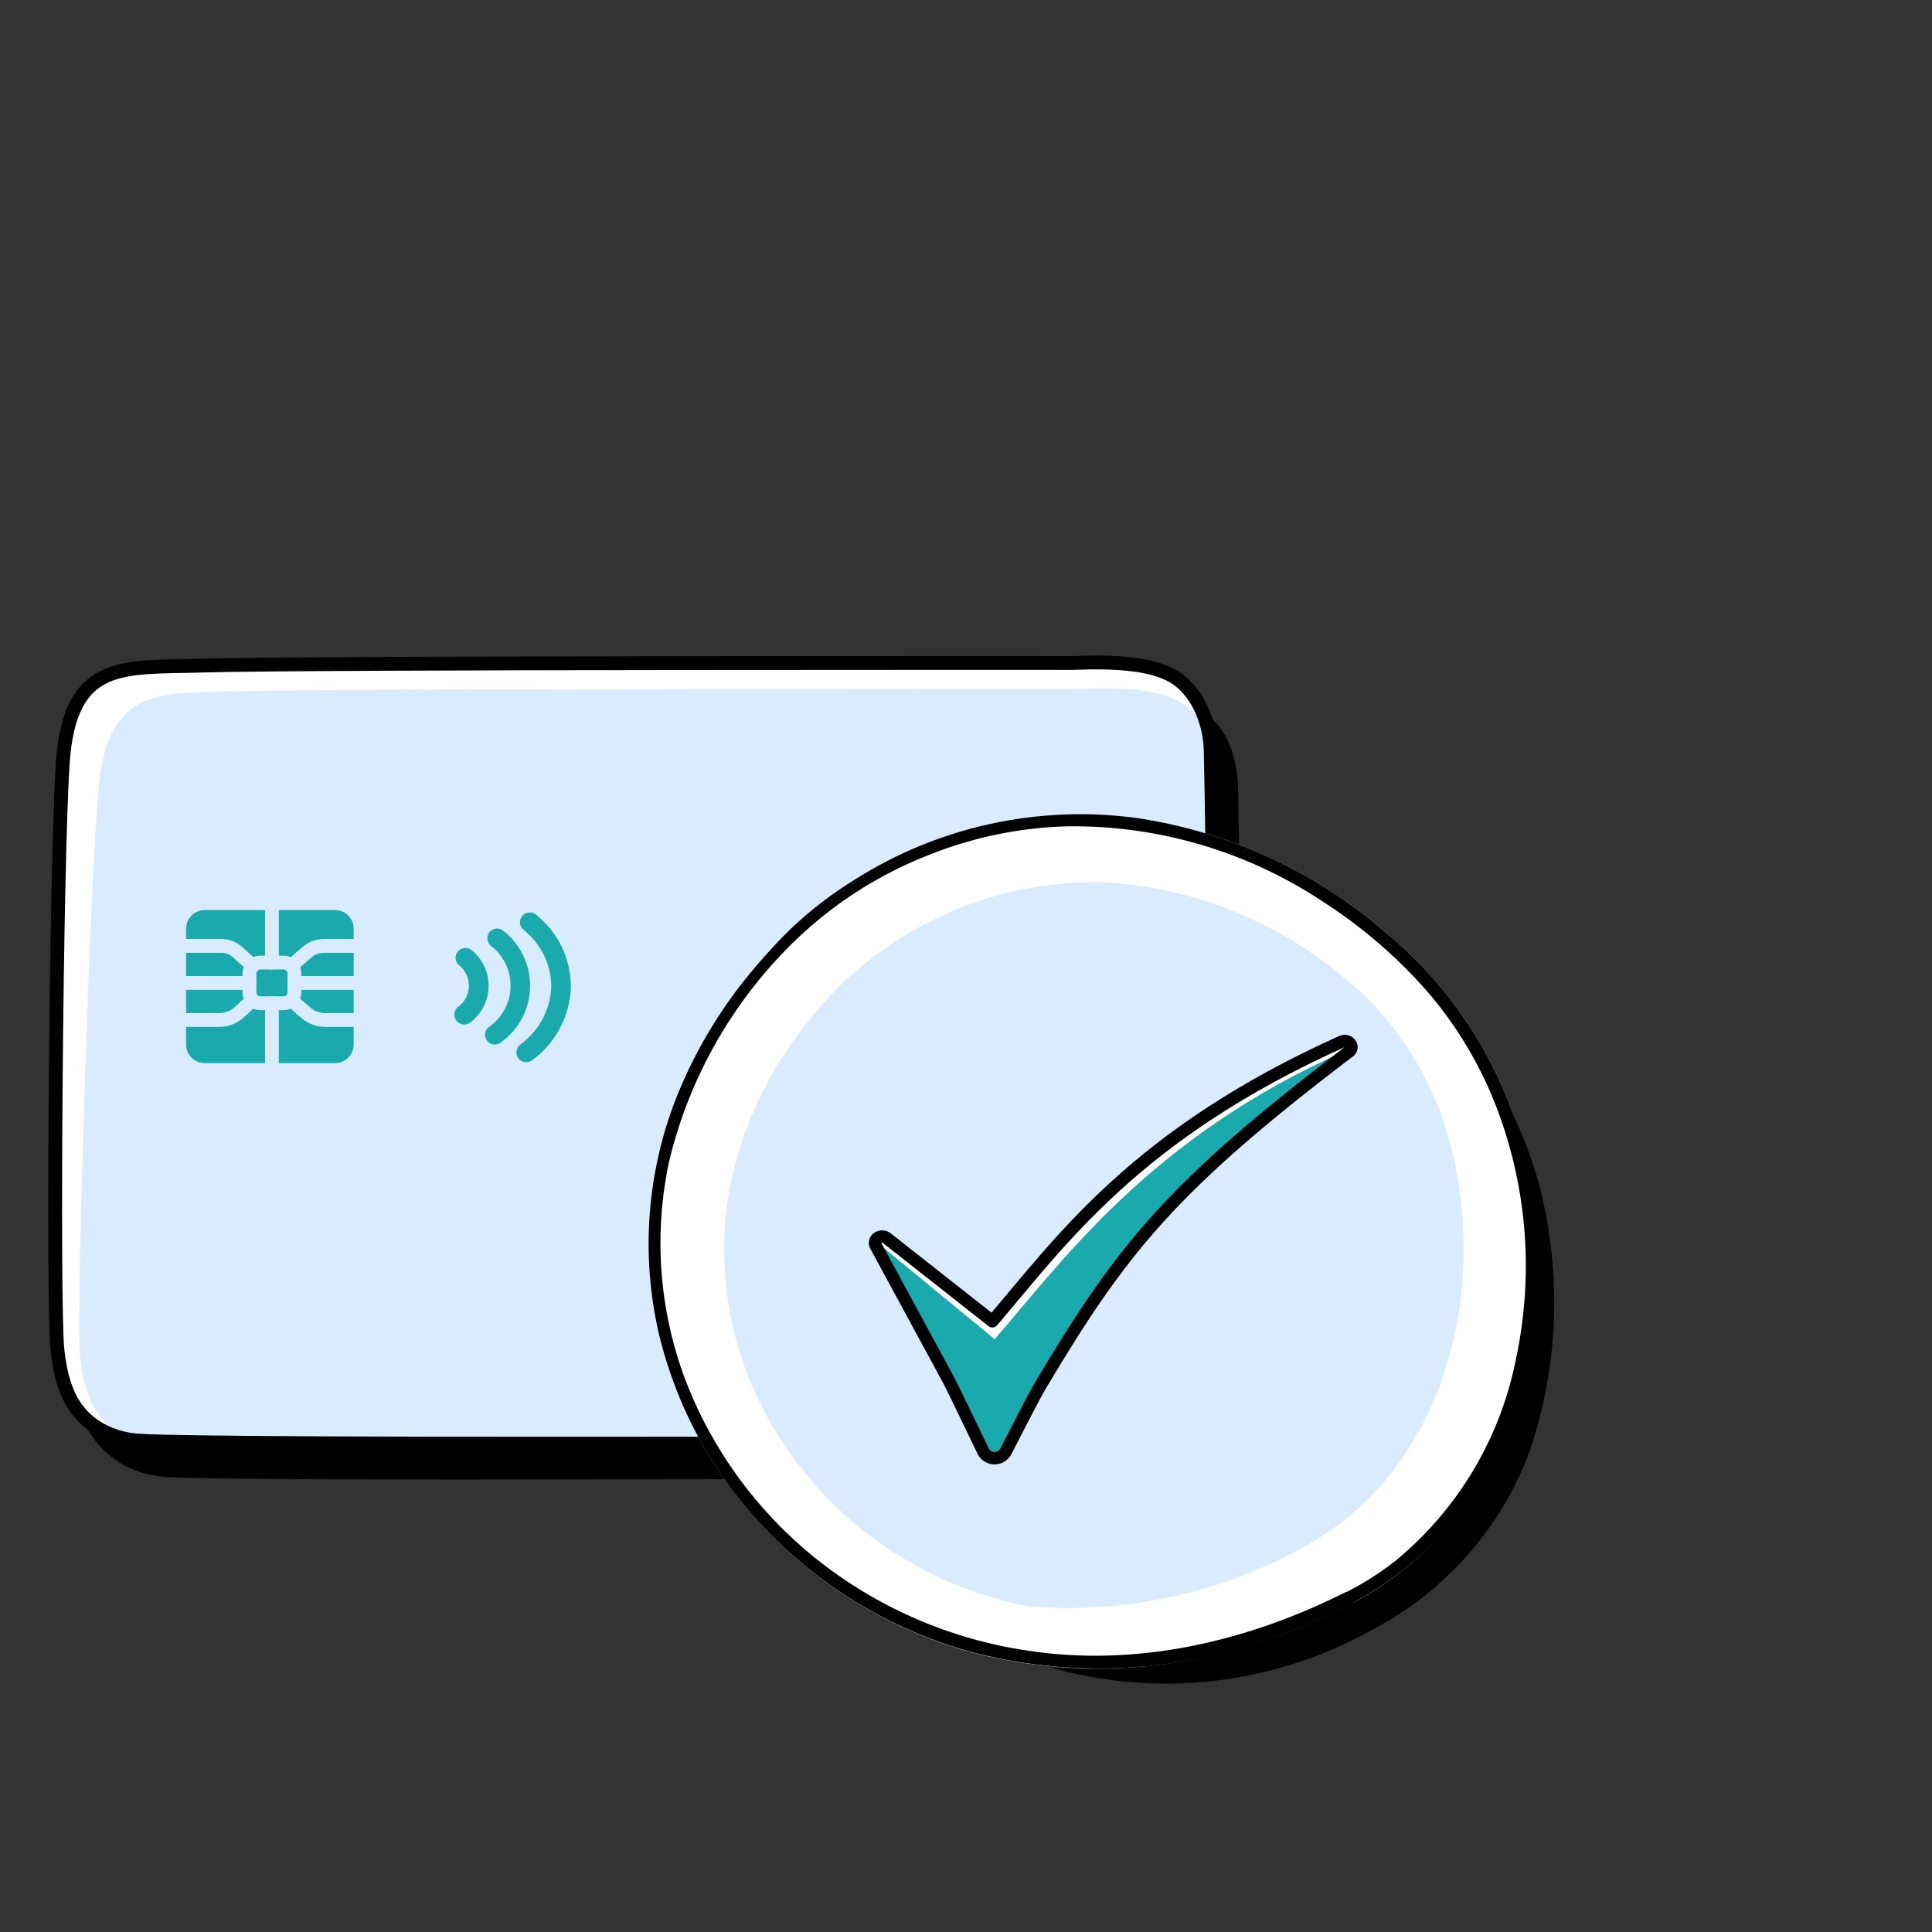 <svg width="140" height="140" viewBox="0 0 140 140" fill="none" xmlns="http://www.w3.org/2000/svg">
<rect x="0" y="0" width="140" height="140" fill="#333333" stroke="none"/>
<path d="M40.286 104.612C26.416 104.612 13.422 104.572 10.451 104.398C9.692 104.364 8.944 104.201 8.239 103.915C5.201 102.663 4.533 99.984 4.308 97.564C3.983 94.453 4.185 63.401 4.696 55.556C5.156 48.419 8.626 48.357 13.489 48.256L14.972 48.222C22.064 48.003 76.561 48.037 77.42 48.037C80.969 47.891 83.198 48.172 84.641 48.964C86.758 50.115 87.556 52.72 87.595 54.579C87.763 62.008 87.904 75.973 87.887 82.779C87.887 86.182 87.887 90.641 87.887 94.06V94.622C87.887 97.261 87.915 99.99 86.287 102.242C84.72 104.398 78.683 104.595 76.179 104.578C74.275 104.578 68.879 104.578 62.017 104.578C55.447 104.6 47.748 104.612 40.286 104.612Z" fill="white"/>
<path d="M41.919 105.1C27.943 105.1 14.853 105.061 11.866 104.887C11.095 104.852 10.336 104.687 9.62 104.398C8.314 103.893 7.248 102.912 6.638 101.652C6.131 100.508 5.841 99.28 5.785 98.03C5.538 94.925 6.475 64.546 7.155 57.038C7.767 50.261 11.181 50.204 15.898 50.12L17.352 50.092C24.27 49.884 77.436 49.912 78.273 49.912C81.732 49.772 83.888 50.041 85.337 50.788C87.426 51.878 88.263 54.349 88.347 56.134C88.684 63.232 89.15 76.742 89.296 83.397C89.363 86.766 89.476 91.174 89.565 94.554V95.116C89.644 97.744 89.723 100.473 88.139 102.736C86.612 104.909 80.53 105.105 77.992 105.089C76.072 105.089 70.619 105.089 63.724 105.089C57.182 105.089 49.421 105.1 41.919 105.1Z" fill="#D8EBFF"/>
<path d="M76.876 107.212C69.806 107.049 18.595 107.402 12.171 107.037C7.594 106.779 5.994 103.309 5.488 101.574C6.111 102.448 6.976 103.121 7.976 103.511C8.661 103.783 9.385 103.94 10.121 103.977C16.472 104.348 69.458 104.123 76.455 104.162C79.6 104.162 85.142 104.196 86.456 101.916C87.905 99.401 88.022 96.638 88.017 93.847C88.017 90.405 88.017 85.885 88.017 82.448C88.017 75.249 87.888 61.166 87.725 53.972C87.709 53.167 87.533 52.373 87.208 51.637C89.005 52.675 89.707 55.163 89.724 57.308C89.775 64.608 90.847 93.617 90.796 97.104C90.763 99.912 91.206 102.573 89.151 104.808C86.927 107.217 80.054 107.285 76.876 107.212Z" fill="black"/>
<path d="M77.729 48.043C77.729 48.043 21.912 48.003 14.652 48.233C8.952 48.408 5.038 47.717 4.544 55.365C4.05 63.013 3.825 94.594 4.157 97.755C4.443 100.518 5.246 102.809 7.981 103.932C8.665 104.204 9.39 104.361 10.126 104.398C16.477 104.769 69.463 104.539 76.46 104.583C79.604 104.583 85.051 104.28 86.461 102.337C88.145 99.984 88.027 97.053 88.022 94.262C88.022 90.826 88.022 86.305 88.022 82.863C88.022 75.665 87.893 61.587 87.73 54.388C87.685 52.26 86.713 49.929 84.894 48.941C83.395 48.133 81.014 47.908 77.729 48.043Z" stroke="black" stroke-linecap="round" stroke-linejoin="round"/>
<path d="M24.277 65.945H14.838C14.09 65.945 13.484 66.55 13.484 67.298V75.687C13.484 76.434 14.09 77.04 14.838 77.04H24.277C25.024 77.04 25.63 76.434 25.63 75.687V67.298C25.63 66.55 25.024 65.945 24.277 65.945Z" fill="#1AAAAD"/>
<path d="M20.564 69.751H18.846C18.421 69.751 18.076 70.096 18.076 70.521V71.93C18.076 72.355 18.421 72.7 18.846 72.7H20.564C20.989 72.7 21.333 72.355 21.333 71.93V70.521C21.333 70.096 20.989 69.751 20.564 69.751Z" stroke="#D8EBFF" stroke-linecap="round" stroke-linejoin="round"/>
<path d="M19.705 72.7V77.186" stroke="#D8EBFF" stroke-linecap="round" stroke-linejoin="round"/>
<path d="M19.705 65.86V69.751" stroke="#D8EBFF" stroke-linecap="round" stroke-linejoin="round"/>
<path d="M18.077 71.228H13.146" stroke="#D8EBFF" stroke-linecap="round" stroke-linejoin="round"/>
<path d="M25.624 71.228H21.334" stroke="#D8EBFF" stroke-linecap="round" stroke-linejoin="round"/>
<path d="M13.254 68.544H16.011C16.445 68.539 16.867 68.692 17.196 68.977L18.319 69.987" stroke="#D8EBFF" stroke-linecap="round" stroke-linejoin="round"/>
<path d="M13.254 73.912H15.876C16.396 73.917 16.899 73.731 17.291 73.39L18.297 72.469" stroke="#D8EBFF" stroke-linecap="round" stroke-linejoin="round"/>
<path d="M25.622 68.544H23.5C23.056 68.54 22.625 68.691 22.281 68.971L21.113 69.987" stroke="#D8EBFF" stroke-linecap="round" stroke-linejoin="round"/>
<path d="M25.624 73.912H23.569C23.08 73.914 22.606 73.748 22.227 73.441L21.104 72.469" stroke="#D8EBFF" stroke-linecap="round" stroke-linejoin="round"/>
<path d="M37.834 76.907C37.732 76.859 37.641 76.789 37.57 76.701C37.453 76.553 37.401 76.364 37.423 76.177C37.446 75.989 37.542 75.818 37.69 75.702C38.355 75.222 38.904 74.599 39.294 73.879C39.685 73.158 39.908 72.359 39.947 71.54C39.95 70.729 39.766 69.929 39.41 69.201C39.053 68.472 38.534 67.836 37.893 67.341C37.764 67.215 37.687 67.045 37.678 66.866C37.669 66.686 37.728 66.509 37.844 66.371C37.959 66.233 38.123 66.144 38.301 66.122C38.48 66.099 38.66 66.145 38.806 66.25C39.613 66.882 40.263 67.691 40.708 68.614C41.152 69.537 41.378 70.549 41.368 71.574C41.327 72.603 41.054 73.609 40.569 74.518C40.084 75.427 39.401 76.214 38.569 76.822C38.466 76.901 38.343 76.951 38.213 76.967C38.084 76.982 37.953 76.961 37.834 76.907Z" fill="#1AAAAD"/>
<path d="M35.565 75.632C35.461 75.585 35.371 75.512 35.303 75.421C35.245 75.348 35.201 75.264 35.175 75.175C35.15 75.085 35.142 74.991 35.152 74.899C35.163 74.806 35.191 74.716 35.237 74.635C35.282 74.553 35.343 74.481 35.416 74.424C35.892 74.098 36.284 73.665 36.559 73.158C36.834 72.651 36.985 72.087 36.998 71.51C37.012 70.934 36.888 70.363 36.638 69.844C36.387 69.325 36.016 68.873 35.556 68.525C35.486 68.464 35.428 68.39 35.386 68.307C35.344 68.224 35.319 68.134 35.312 68.041C35.306 67.948 35.317 67.855 35.346 67.767C35.375 67.679 35.421 67.597 35.482 67.526C35.543 67.456 35.617 67.398 35.7 67.356C35.783 67.314 35.873 67.289 35.966 67.282C36.059 67.276 36.152 67.287 36.24 67.316C36.328 67.345 36.41 67.391 36.481 67.452C37.098 67.937 37.594 68.559 37.929 69.269C38.264 69.978 38.429 70.756 38.412 71.541C38.394 72.326 38.194 73.096 37.827 73.79C37.46 74.483 36.936 75.082 36.298 75.539C36.196 75.621 36.074 75.673 35.944 75.689C35.815 75.706 35.684 75.686 35.565 75.632Z" fill="#1AAAAD"/>
<path d="M33.336 74.171C33.236 74.126 33.149 74.059 33.08 73.974C32.961 73.828 32.905 73.64 32.924 73.452C32.944 73.265 33.036 73.092 33.182 72.973C33.425 72.799 33.623 72.57 33.761 72.305C33.899 72.04 33.972 71.746 33.976 71.448C33.979 71.149 33.912 70.854 33.78 70.586C33.648 70.318 33.456 70.085 33.217 69.906C33.091 69.778 33.018 69.608 33.011 69.429C33.005 69.25 33.067 69.075 33.183 68.939C33.3 68.804 33.464 68.717 33.642 68.696C33.819 68.675 33.999 68.722 34.144 68.828C34.543 69.143 34.865 69.547 35.084 70.007C35.302 70.467 35.413 70.971 35.406 71.48C35.399 71.989 35.275 72.49 35.044 72.944C34.812 73.398 34.48 73.793 34.072 74.098C33.967 74.175 33.844 74.222 33.714 74.235C33.585 74.248 33.454 74.226 33.336 74.171V74.171Z" fill="#1AAAAD"/>
<path d="M97.977 116.174C103.324 113.35 107.432 108.646 109.504 102.972C111.659 97.179 112.106 90.89 110.793 84.851C109.407 78.064 105.733 71.956 100.382 67.545C95.265 63.117 88.985 60.243 82.284 59.264C75.213 58.328 68.037 59.899 62.007 63.703C60.312 64.745 58.73 65.959 57.288 67.328C56.022 68.577 54.836 69.906 53.739 71.305C51.759 73.831 50.152 76.626 48.964 79.605C46.878 84.976 46.442 90.847 47.712 96.467C48.971 101.894 51.681 106.879 55.554 110.891C59.567 115.065 64.62 118.098 70.194 119.68C77.362 121.578 84.938 121.262 91.923 118.774C93.996 118.062 96.019 117.211 97.977 116.228" fill="white"/>
<path d="M94.047 112.328C88.053 115.548 81.261 116.962 74.487 116.402V116.402C70.894 115.696 67.472 114.29 64.414 112.265C60.477 109.646 57.283 106.045 55.144 101.815C53.039 97.61 52.148 92.896 52.572 88.208C53.084 83.552 54.806 79.113 57.563 75.336C57.642 75.283 57.702 75.207 57.735 75.118C58.005 74.737 58.285 74.347 58.592 73.975C59.269 73.131 59.982 72.333 60.731 71.562C61.298 70.985 61.901 70.446 62.537 69.947C67.541 65.83 73.873 63.697 80.336 63.951C86.692 64.384 92.74 66.862 97.586 71.018H97.631C101.243 74.073 103.833 78.171 105.05 82.756C108.056 94.041 104.355 107.076 94.047 112.328Z" fill="#D8EBFF"/>
<path d="M97.475 115.39C90.413 118.942 82.388 120.826 74.481 119.612C68.847 118.787 63.535 116.476 59.094 112.917C54.867 109.523 51.615 105.071 49.672 100.015C47.749 94.921 47.346 89.379 48.51 84.06C50.002 77.917 53.231 72.332 57.815 67.969C60.565 65.366 63.796 63.32 67.328 61.944C70.508 60.672 73.889 59.973 77.314 59.879C83.894 59.788 90.348 61.683 95.832 65.315C98.651 67.123 101.202 69.315 103.412 71.829C105.693 74.474 107.469 77.514 108.65 80.799C110.697 86.454 111.115 92.568 109.857 98.448C108.739 104.179 105.666 109.346 101.161 113.071C100.031 113.963 98.815 114.74 97.529 115.39C97.012 115.653 97.466 116.441 97.983 116.17C103.328 113.344 107.432 108.64 109.503 102.969C111.659 97.176 112.107 90.888 110.792 84.849C109.408 78.061 105.733 71.953 100.38 67.544C95.264 63.112 88.982 60.238 82.279 59.263C75.207 58.329 68.031 59.9 61.999 63.702C60.303 64.741 58.72 65.956 57.279 67.326C56.013 68.576 54.828 69.905 53.73 71.304C51.761 73.832 50.163 76.626 48.982 79.603C46.886 84.971 46.441 90.841 47.702 96.464C48.962 101.891 51.672 106.876 55.545 110.887C59.561 115.054 64.614 118.081 70.188 119.658C77.352 121.574 84.93 121.274 91.919 118.797C93.997 118.077 96.022 117.217 97.983 116.224C98.437 115.907 97.993 115.128 97.475 115.39Z" fill="black"/>
<path d="M110.854 105.139C108.804 110.697 104.754 115.304 99.486 118.072C95.951 120.064 92.05 121.33 88.013 121.797C83.976 122.264 79.886 121.922 75.984 120.791C82.672 121.443 90.089 120.174 97.753 116.314C111.767 109.244 114.805 89.397 106.694 75.983C107.23 76.67 107.729 77.384 108.19 78.122C109.79 80.715 110.973 83.54 111.694 86.496C113.175 92.666 112.884 99.125 110.854 105.139V105.139Z" fill="black"/>
<path d="M97.889 75.698C97.827 75.588 97.728 75.505 97.609 75.463C97.49 75.422 97.36 75.426 97.243 75.474C82.358 82.179 76.982 89.805 71.912 95.743L64.256 89.717C64.179 89.659 64.088 89.622 63.992 89.61C63.896 89.599 63.798 89.613 63.709 89.651C63.651 89.67 63.598 89.701 63.552 89.741C63.507 89.782 63.47 89.832 63.445 89.888C63.421 89.944 63.408 90.004 63.408 90.066C63.408 90.127 63.422 90.187 63.447 90.243L68.784 100.087C69.195 100.882 70.425 103.473 71.267 105.204C71.348 105.345 71.465 105.462 71.606 105.544C71.746 105.625 71.906 105.668 72.068 105.668C72.231 105.668 72.391 105.625 72.531 105.544C72.672 105.462 72.788 105.345 72.87 105.204C73.712 103.56 74.969 101.106 75.423 100.345C81.302 90.484 84.89 85.997 97.703 76.241C97.751 76.217 97.793 76.185 97.828 76.145C97.864 76.105 97.891 76.059 97.908 76.008C97.925 75.958 97.932 75.904 97.929 75.851C97.926 75.798 97.912 75.746 97.889 75.698V75.698Z" fill="white"/>
<path d="M97.353 76.64C97.534 76.498 97.648 76.092 97.413 76.185C83.266 82.469 76.895 91.524 72.077 97.041L63.42 89.919L64.158 91.502L68.921 100.426C69.31 101.166 70.496 103.598 71.284 105.22C71.362 105.351 71.474 105.46 71.607 105.536C71.74 105.612 71.891 105.651 72.044 105.651C72.197 105.651 72.348 105.612 72.481 105.536C72.614 105.46 72.725 105.351 72.804 105.22C73.608 103.669 74.866 101.418 75.232 100.667C81.368 88.034 96.341 77.467 97.353 76.64Z" fill="#1AAAAD"/>
<path d="M97.889 75.698C97.827 75.588 97.728 75.505 97.609 75.463C97.49 75.422 97.36 75.426 97.243 75.474C82.358 82.179 76.982 89.805 71.912 95.743L64.256 89.717C64.179 89.659 64.088 89.622 63.992 89.61C63.896 89.599 63.798 89.613 63.709 89.651C63.651 89.67 63.598 89.701 63.552 89.741C63.507 89.782 63.47 89.832 63.445 89.888C63.421 89.944 63.408 90.004 63.408 90.066C63.408 90.127 63.422 90.187 63.447 90.243L68.784 100.087C69.195 100.882 70.425 103.473 71.267 105.204C71.348 105.345 71.465 105.462 71.606 105.544C71.746 105.625 71.906 105.668 72.068 105.668C72.231 105.668 72.391 105.625 72.531 105.544C72.672 105.462 72.788 105.345 72.87 105.204C73.712 103.56 74.969 101.106 75.423 100.345C81.302 90.484 84.89 85.997 97.703 76.241C97.751 76.217 97.793 76.185 97.828 76.145C97.864 76.105 97.891 76.059 97.908 76.008C97.925 75.958 97.932 75.904 97.929 75.851C97.926 75.798 97.912 75.746 97.889 75.698V75.698Z" stroke="black" stroke-width="0.9" stroke-linecap="round" stroke-linejoin="round"/>
</svg>
